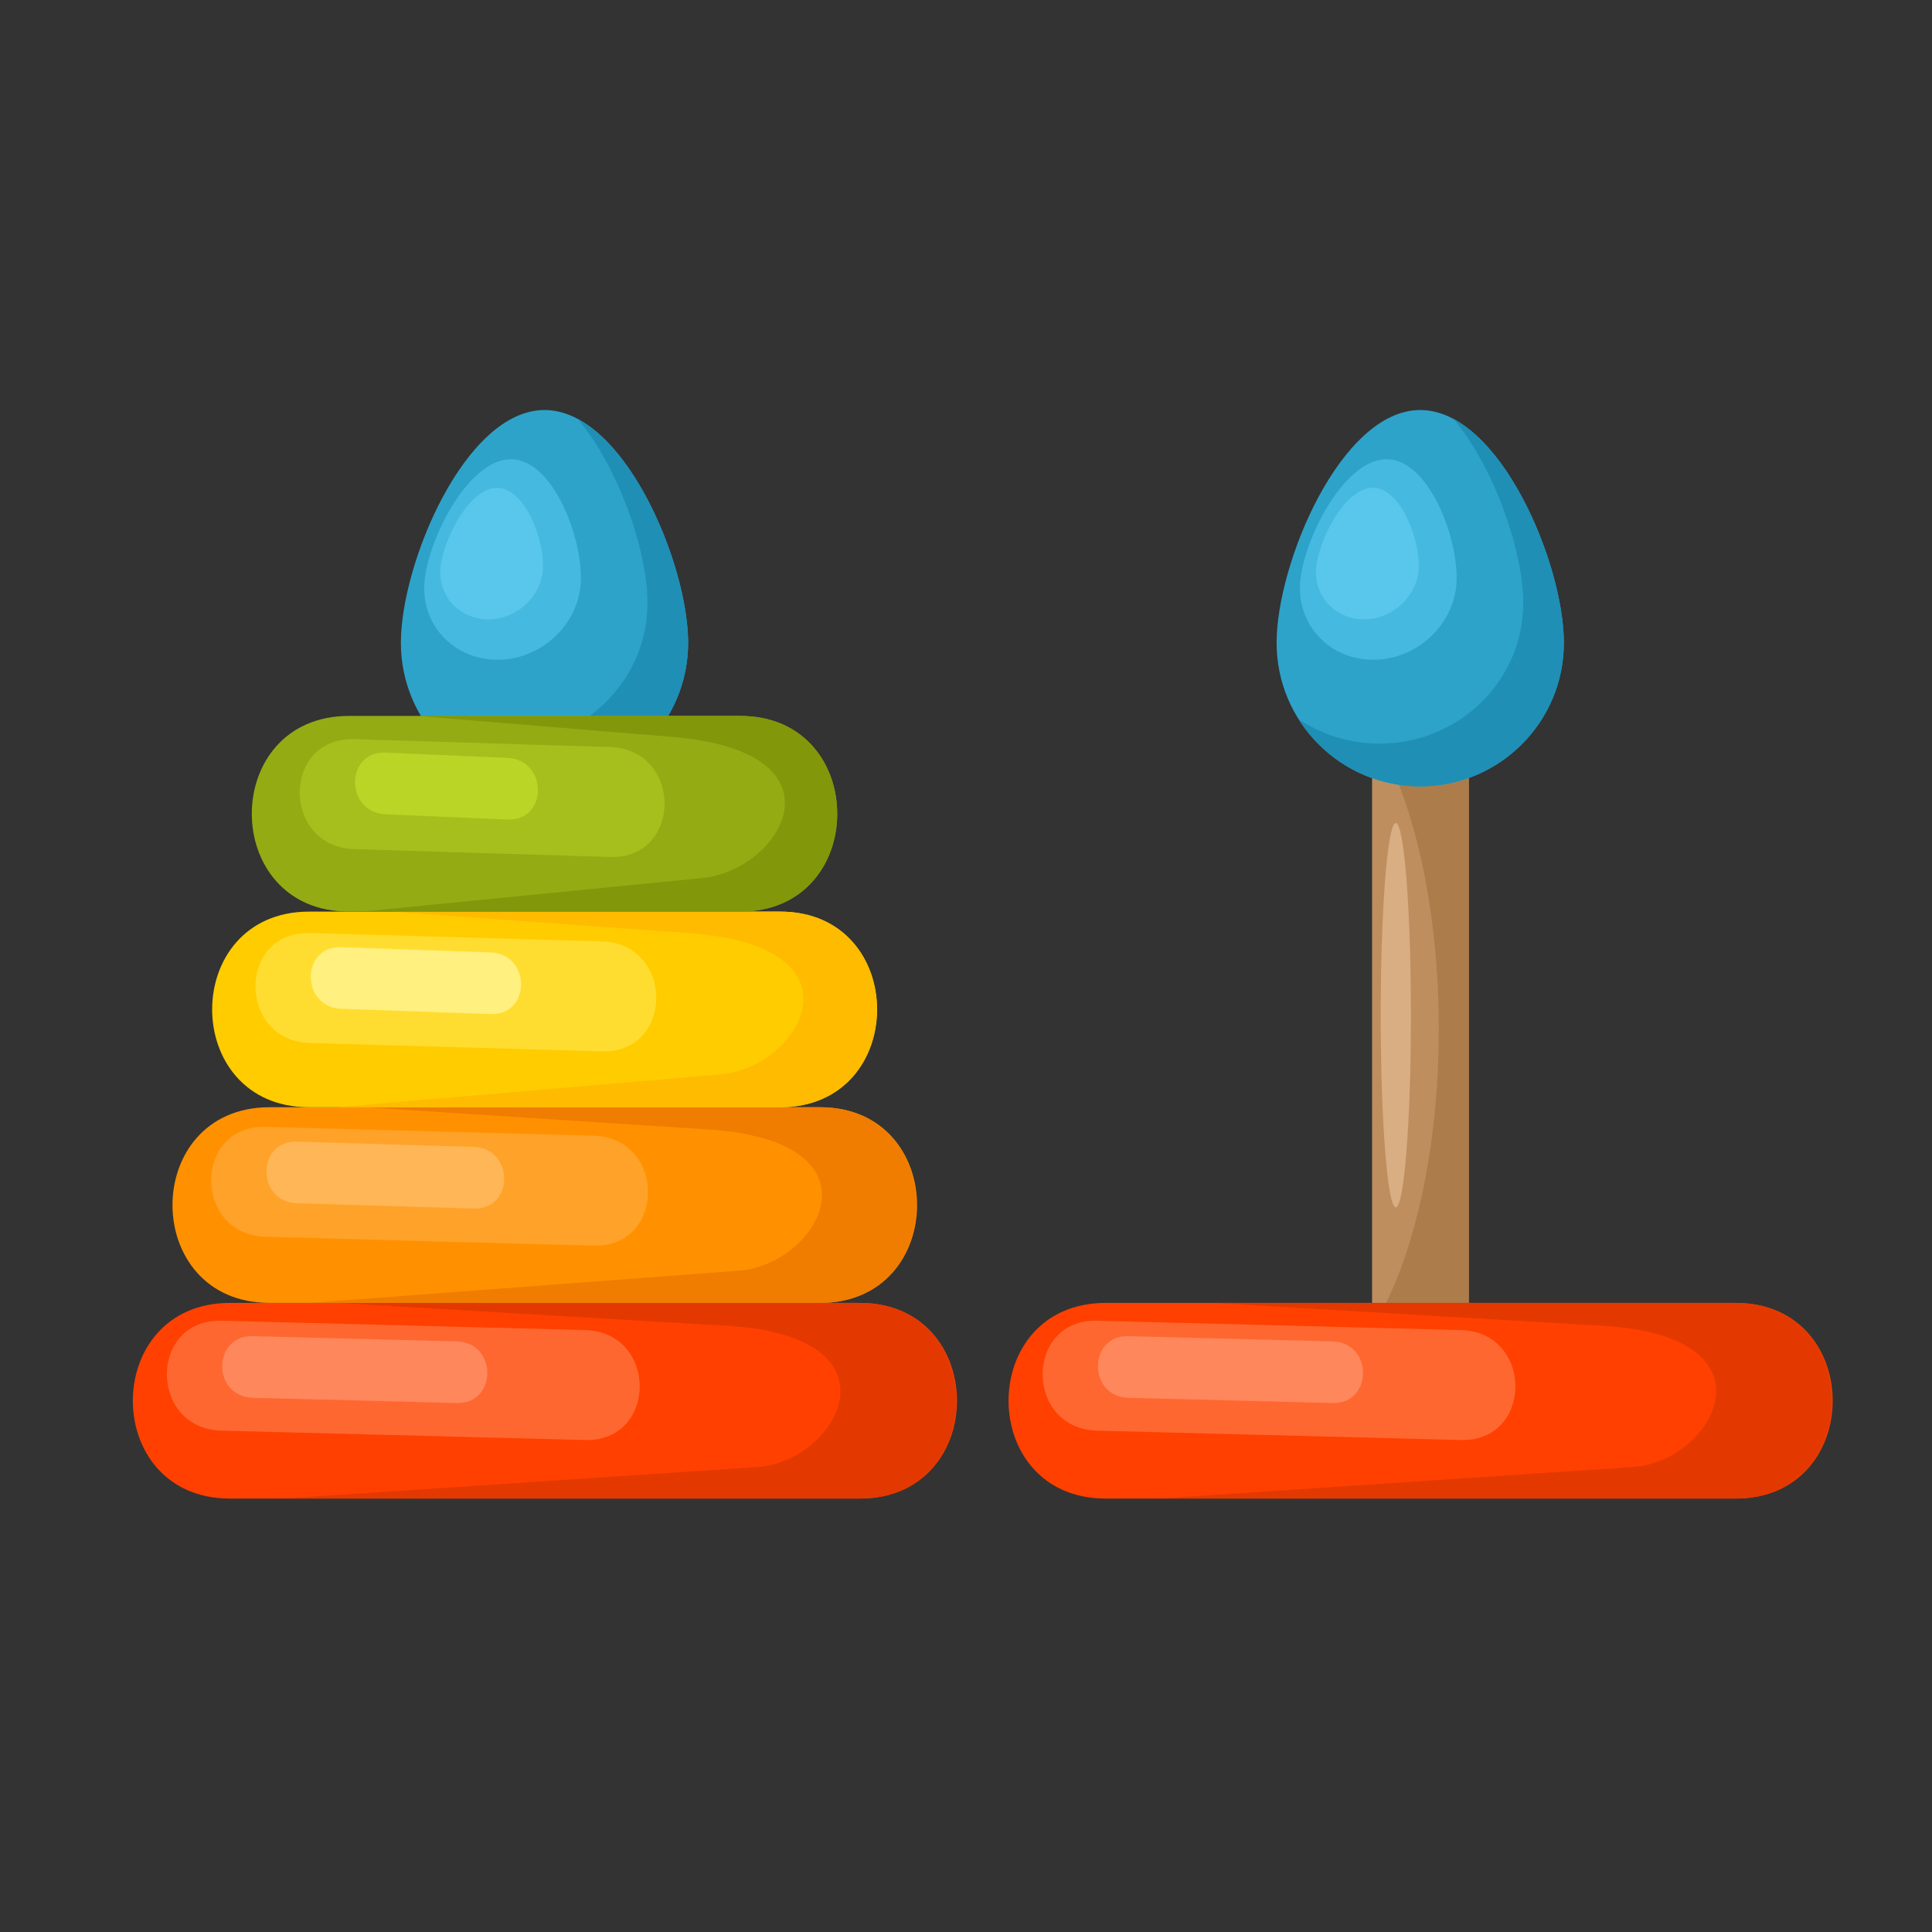 <?xml version="1.0" encoding="UTF-8"?>
<svg version="1.1" viewBox="0 0 880 880" xmlns="http://www.w3.org/2000/svg">
<rect x="0" y="0" width="880" height="880" fill="#333333" stroke="none"/>
<defs>
<clipPath id="a">
<path d="m0 660h660v-660h-660z"/>
</clipPath>
</defs>
<g transform="matrix(1.333 0 0 -1.333 0 880)">
<path d="m468.89 205.68h33.067v199.67h-33.067z" fill="#ad7c4b" fill-rule="evenodd"/>
<g clip-path="url(#a)">
<g transform="translate(468.89 405.35)">
<path d="m0 0h3.069c11.957-22.268 19.671-57.34 19.671-96.799 0-42.743-9.051-80.339-22.74-102.09z" fill="#bf8e5e" fill-rule="evenodd"/>
</g>
<g transform="translate(476.95 247.63)">
<path d="m0 0c2.845 0 5.164 29.492 5.164 65.653 0 36.16-2.319 65.653-5.164 65.653-2.843 0-5.163-29.493-5.163-65.653 0-36.161 2.32-65.653 5.163-65.653" fill="#d9ae82" fill-rule="evenodd"/>
</g>
<g transform="translate(186.06 520.06)">
<path d="m0 0c27.104 0 49.075-52.434 49.075-79.537 0-27.105-21.971-49.077-49.075-49.077-27.105 0-49.077 21.972-49.077 49.077 0 27.103 21.972 79.537 49.077 79.537" fill="#2da3ca" fill-rule="evenodd"/>
</g>
<g transform="translate(174.55 503.24)">
<path d="m0 0c14.758 0 24.854-27.935 23.892-42.374-0.965-14.441-13.71-26.147-28.467-26.147-14.758 0-25.94 11.706-24.975 26.147 0.965 14.439 14.793 42.374 29.55 42.374" fill="#45b9e0" fill-rule="evenodd"/>
</g>
<g transform="translate(197.49 516.98)">
<path d="m0 0c21.592-11.617 37.645-53.284 37.645-76.451 0-27.105-21.972-49.077-49.076-49.077-17.513 0-32.882 9.174-41.566 22.978 7.882-5.28 17.416-8.37 27.689-8.37 27.104 0 49.076 21.5 49.076 48.023 0 17.46-9.525 45.664-23.768 62.897" fill="#1f8fb5" fill-rule="evenodd"/>
</g>
<g transform="translate(169.86 493.48)">
<path d="m0 0c9.678 0 16.3-18.32 15.667-27.79-0.632-9.47-8.989-17.147-18.668-17.147-9.678 0-17.01 7.677-16.378 17.147 0.633 9.47 9.702 27.79 19.379 27.79" fill="#59c7eb" fill-rule="evenodd"/>
</g>
<g transform="translate(78.559 214.96)">
<path d="m0 0h215.27c44.224 0 44.224-66.857 0-66.857h-215.27c-44.225 0-44.225 66.857 0 66.857" fill="#ff4000" fill-rule="evenodd"/>
</g>
<g transform="translate(115.58 214.96)">
<path d="m0 0h178.24c43.927 0 43.927-66.857 0-66.857h-196.99l161.99 10.779c27.545 1.832 50.992 44.638-10.264 48.246z" fill="#e33900" fill-rule="evenodd"/>
</g>
<g transform="translate(75.686 208.88)">
<path d="m0 0 124.24-3.196c24.906-0.641 24.858-38.209 0-37.569l-124.24 3.196c-24.905 0.64-24.857 38.209 0 37.569" fill="#ff6730" fill-rule="evenodd"/>
</g>
<g transform="translate(86.389 203.6)">
<path d="m0 0 69.665-1.79c13.965-0.36 13.937-21.426 0-21.068l-69.665 1.794c-13.964 0.359-13.938 21.422 0 21.064" fill="#ff875c" fill-rule="evenodd"/>
</g>
<g transform="translate(92.11 281.82)">
<path d="m0 0h188.08c44.224 0 44.224-66.856 0-66.856h-188.08c-44.224 0-44.224 66.856 0 66.856" fill="#ff9100" fill-rule="evenodd"/>
</g>
<g transform="translate(124.62 281.82)">
<path d="m0 0h155.57c44.028 0 44.028-66.856 0-66.856h-174.32c48.883 3.668 97.767 7.335 146.65 11.004 27.522 2.125 50.96 44.164-10.262 48.245-39.21 2.536-78.422 5.071-117.64 7.607" fill="#f07c00" fill-rule="evenodd"/>
</g>
<g transform="translate(90.817 275.12)">
<path d="m0 0c37.314-1.01 74.628-2.018 111.94-3.026 24.904-0.682 24.858-38.25 0-37.569-37.313 1.009-74.627 2.018-111.94 3.027-24.903 0.682-24.855 38.251 0 37.568" fill="#ffa229" fill-rule="evenodd"/>
</g>
<g transform="translate(101.52 270.06)">
<path d="m0 0c20.101-0.597 40.201-1.194 60.301-1.791 13.962-0.44 13.933-21.506 0-21.066-20.1 0.596-40.2 1.195-60.301 1.792-13.961 0.44-13.935 21.505 0 21.065" fill="#ffb657" fill-rule="evenodd"/>
</g>
<g transform="translate(105.66 348.67)">
<path d="m0 0h160.89c44.227 0 44.227-66.857 0-66.857h-160.89c-44.224 0-44.224 66.857 0 66.857" fill="#fc0" fill-rule="evenodd"/>
</g>
<g transform="translate(133.66 348.67)">
<path d="m0 0h132.89c44.127 0 44.127-66.857 0-66.857h-151.64c43.768 3.744 87.536 7.487 131.3 11.232 27.497 2.42 50.924 43.687-10.263 48.245-34.096 2.46-68.193 4.919-102.29 7.38" fill="#fb0" fill-rule="evenodd"/>
</g>
<g transform="translate(105.95 341.35)">
<path d="m0 0c33.216-0.952 66.431-1.905 99.645-2.858 24.902-0.723 24.855-38.29 0-37.568-33.214 0.952-66.429 1.904-99.645 2.856-24.901 0.725-24.854 38.294 0 37.57" fill="#ffdd30" fill-rule="evenodd"/>
</g>
<g transform="translate(116.65 336.52)">
<path d="m0 0c16.979-0.598 33.958-1.195 50.938-1.793 13.958-0.52 13.93-21.586 0-21.065-16.98 0.597-33.959 1.194-50.938 1.792-13.957 0.52-13.932 21.585 0 21.066" fill="#fff07f" fill-rule="evenodd"/>
</g>
<g transform="translate(119.21 415.53)">
<path d="m0 0h133.7c44.224 0 44.224-66.857 0-66.857h-133.7c-44.224 0-44.225 66.857 0 66.857" fill="#94ab13" fill-rule="evenodd"/>
</g>
<g transform="translate(142.7 415.53)">
<path d="m0 0h110.21c44.224 0 44.224-66.857 0-66.857h-128.96l115.96 11.456c27.472 2.715 50.89 43.215-10.263 48.246z" fill="#82970a" fill-rule="evenodd"/>
</g>
<g transform="translate(121.08 407.59)">
<path d="m0 0 87.349-2.688c24.899-0.766 24.85-38.333 0-37.569l-87.349 2.688c-24.899 0.767-24.852 38.333 0 37.569" fill="#a7bf1c" fill-rule="evenodd"/>
</g>
<g transform="translate(131.78 402.99)">
<path d="m0 0 41.573-1.791c13.955-0.602 13.927-21.667 0-21.067l-41.573 1.792c-13.955 0.602-13.93 21.666 0 21.066" fill="#bad526" fill-rule="evenodd"/>
</g>
<g transform="translate(377.79 214.96)">
<path d="m0 0h215.27c44.223 0 44.223-66.857 0-66.857h-215.27c-44.225 0-44.225 66.857 0 66.857" fill="#ff4000" fill-rule="evenodd"/>
</g>
<g transform="translate(414.81 214.96)">
<path d="m0 0h178.25c43.928 0 43.928-66.857 0-66.857h-196.99l161.99 10.779c27.545 1.832 50.992 44.638-10.262 48.246z" fill="#e33900" fill-rule="evenodd"/>
</g>
<g transform="translate(374.92 208.88)">
<path d="m0 0 124.24-3.196c24.904-0.641 24.858-38.209 0-37.569l-124.24 3.196c-24.905 0.64-24.857 38.209 0 37.569" fill="#ff6730" fill-rule="evenodd"/>
</g>
<g transform="translate(385.62 203.6)">
<path d="m0 0 69.664-1.79c13.965-0.36 13.938-21.426 0-21.068l-69.664 1.794c-13.965 0.359-13.938 21.422 0 21.064" fill="#ff875c" fill-rule="evenodd"/>
</g>
<g transform="translate(485.29 520.06)">
<path d="m0 0c27.106 0 49.078-52.434 49.078-79.537 0-27.105-21.972-49.077-49.078-49.077-27.104 0-49.075 21.972-49.075 49.077 0 27.103 21.971 79.537 49.075 79.537" fill="#2da3ca" fill-rule="evenodd"/>
</g>
<g transform="translate(473.79 503.24)">
<path d="m0 0c14.758 0 24.857-27.935 23.892-42.374-0.963-14.441-13.709-26.147-28.466-26.147-14.758 0-25.938 11.706-24.975 26.147 0.965 14.439 14.794 42.374 29.549 42.374" fill="#45b9e0" fill-rule="evenodd"/>
</g>
<g transform="translate(496.73 516.98)">
<path d="m0 0c21.589-11.617 37.645-53.284 37.645-76.451 0-27.105-21.972-49.077-49.079-49.077-17.511 0-32.88 9.174-41.564 22.978 7.882-5.28 17.416-8.37 27.688-8.37 27.106 0 49.078 21.5 49.078 48.023 0 17.46-9.526 45.664-23.768 62.897" fill="#1f8fb5" fill-rule="evenodd"/>
</g>
<g transform="translate(469.09 493.48)">
<path d="m0 0c9.679 0 16.301-18.32 15.667-27.79-0.632-9.47-8.99-17.147-18.668-17.147-9.677 0-17.011 7.677-16.377 17.147 0.631 9.47 9.7 27.79 19.378 27.79" fill="#59c7eb" fill-rule="evenodd"/>
</g>
</g>
</g>
</svg>
